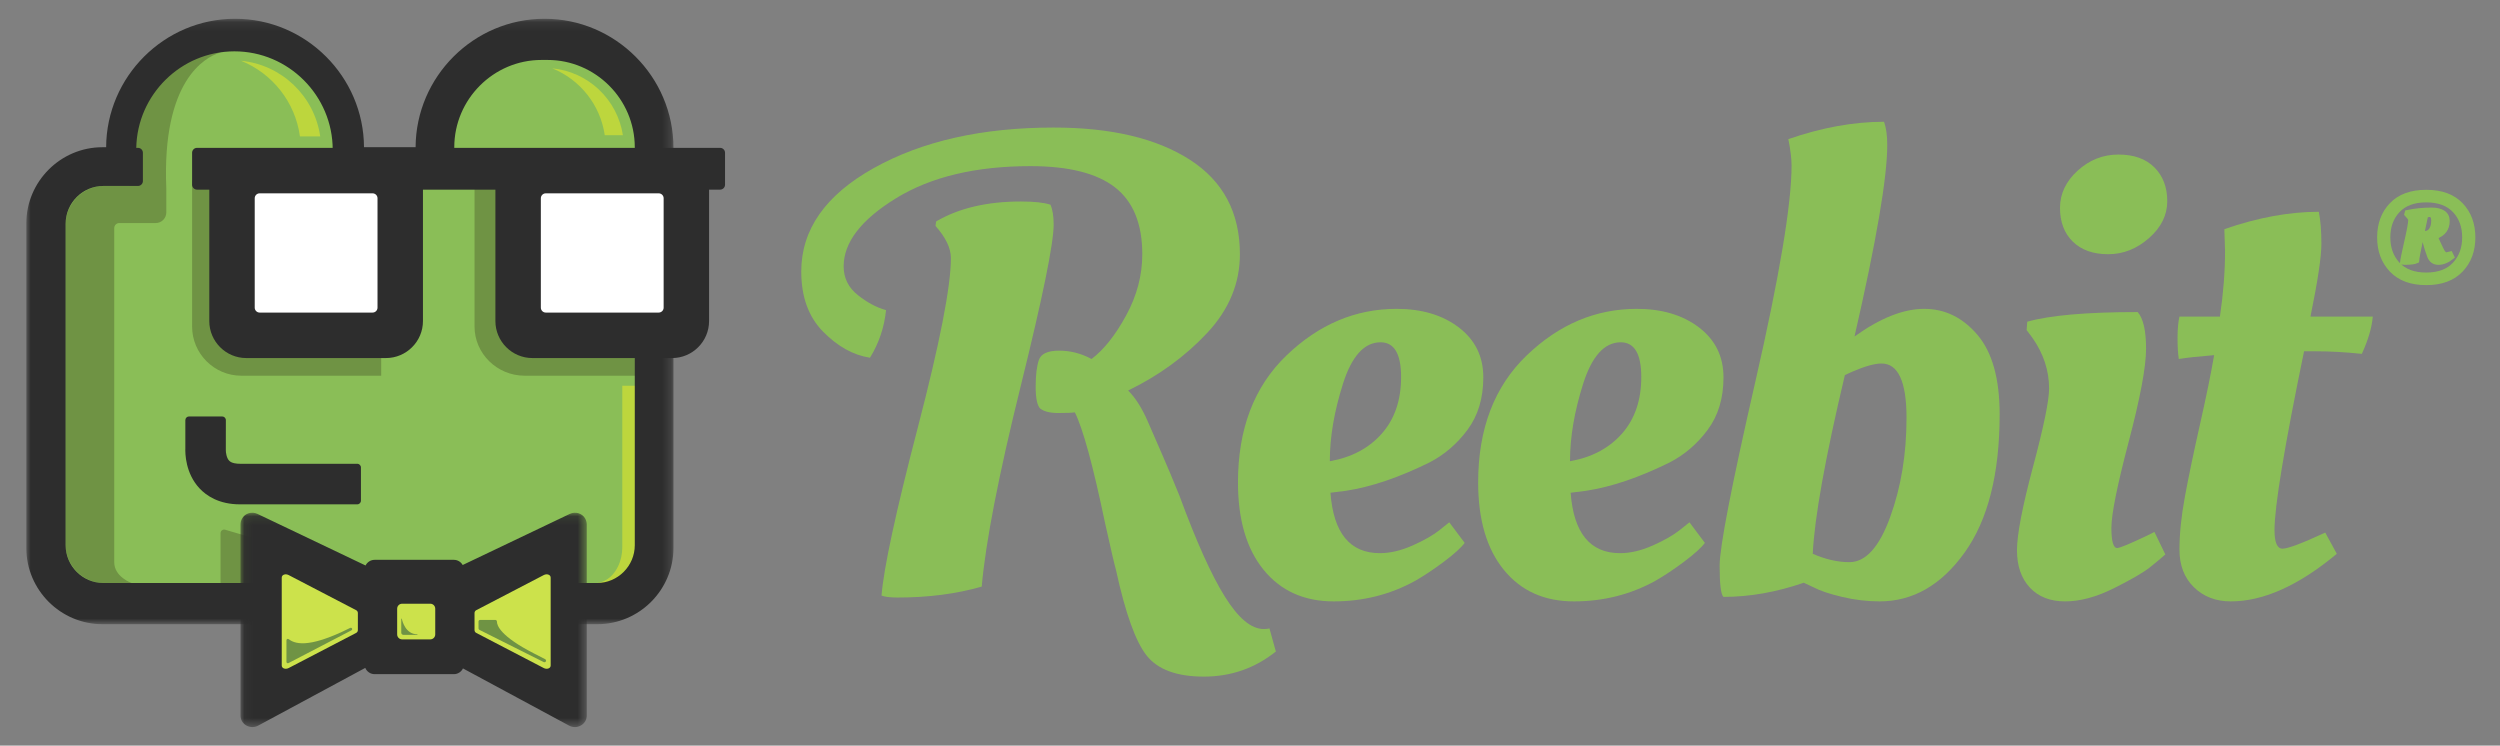 <?xml version="1.0" encoding="UTF-8"?>
<svg width="285px" height="85px" viewBox="0 0 285 85" version="1.1" xmlns="http://www.w3.org/2000/svg" xmlns:xlink="http://www.w3.org/1999/xlink">
    <rect x="0" y="0" width="285" height="85" fill="#808080" stroke="none"/>
    <!-- Generator: Sketch 52.5 (67469) - http://www.bohemiancoding.com/sketch -->
    <title>Logo Reebit Registered@2x</title>
    <desc>Created with Sketch.</desc>
    <defs>
        <polygon id="path-1" points="5.5995986e-05 0.114 73.775 0.114 73.775 69.132 5.5995986e-05 69.132"></polygon>
        <polygon id="path-3" points="0.057 0.089 39.534 0.089 39.534 24.524 0.057 24.524"></polygon>
    </defs>
    <g id="Logo-Reebit-Registered" stroke="none" stroke-width="1" fill="none" fill-rule="evenodd">
        <g id="Group-59" transform="translate(3, 2)">
            <path d="M60.183,3.84 L59.47,3.84 C53.816,3.84 48.442,8.472 48.442,14.133 L48.442,18.692 C48.442,18.852 48.312,18.982 48.152,18.982 L35.712,18.982 C35.552,18.982 35.423,18.852 35.423,18.692 L35.423,14.418 C35.423,8.042 29.649,2.826 23.281,2.826 C16.912,2.826 11.702,8.042 11.702,14.418 L11.702,18.402 C11.702,18.562 11.572,18.692 11.412,18.692 L7.833,18.692 C5.384,18.692 3.38,20.698 3.38,23.15 L3.38,61.033 C3.38,63.485 5.384,65.491 7.833,65.491 L66.011,65.491 C68.461,65.491 70.465,63.485 70.465,61.033 L70.465,25.134 L70.465,23.15 L70.465,14.133 C70.465,8.472 65.838,3.84 60.183,3.84" id="Fill-1" fill="#8ABE57"></path>
            <path d="M22.38,3.368 C22.32,3.065 22.032,2.864 21.727,2.912 L15.933,3.825 C15.753,3.853 15.597,3.966 15.512,4.128 L12.48,9.962 C12.441,10.037 12.419,10.12 12.415,10.205 L12.083,18.646 C12.071,18.955 11.818,19.199 11.509,19.199 L10.023,19.199 L10.021,19.199 L8.877,19.199 C6.458,19.199 4.48,21.18 4.48,23.601 L4.48,60.066 C4.48,62.486 6.458,64.467 8.877,64.467 L10.023,64.467 L12.017,64.467 C12.017,64.467 10.023,63.785 10.023,62.087 L10.023,24.002 C10.023,23.684 10.281,23.427 10.598,23.427 L11.911,23.427 L14.753,23.427 C15.419,23.427 15.959,22.886 15.959,22.219 L15.959,19.488 C15.438,7.158 20.395,4.547 21.998,4.026 C22.274,3.937 22.437,3.653 22.38,3.368" id="Fill-3" fill="#6F9344"></path>
            <path d="M40.457,19.254 L40.457,40.83 L24.499,40.83 C21.419,40.83 18.899,38.307 18.899,35.223 L18.899,18.569 L39.773,18.569 C40.151,18.569 40.457,18.876 40.457,19.254" id="Fill-5" fill="#6F9344"></path>
            <path d="M69.715,18.569 L69.715,40.83 L56.804,40.83 C53.665,40.83 51.096,38.307 51.096,35.223 L51.096,18.569 L69.715,18.569 Z" id="Fill-7" fill="#6F9344"></path>
            <path d="M26.841,66.539 L22.666,67.768 C22.404,67.845 22.142,67.649 22.142,67.375 L22.142,58.781 C22.142,58.508 22.404,58.311 22.666,58.388 L26.841,59.618 C27.015,59.669 27.135,59.829 27.135,60.01 L27.135,66.146 C27.135,66.328 27.015,66.488 26.841,66.539" id="Fill-9" fill="#6F9344"></path>
            <path d="M33.505,13.552 C32.847,8.968 29.123,5.375 24.478,4.927 C28.036,6.362 30.661,9.624 31.193,13.552 L33.505,13.552 Z" id="Fill-11" fill="#BDD63D"></path>
            <path d="M65.942,13.412 L68.01,13.412 C67.388,9.356 64.076,6.187 59.954,5.79 C63.108,7.061 65.44,9.94 65.942,13.412" id="Fill-13" fill="#BDD63D"></path>
            <path d="M72.002,41.972 L67.942,41.972 L67.942,60.386 C67.942,61.151 67.782,61.912 67.443,62.598 C67.037,63.421 66.316,64.289 65.057,64.464 C62.541,64.814 67.755,65.164 67.755,65.164 L68.677,64.047 L69.972,61.536 L72.002,41.972 Z" id="Fill-15" fill="#BDD63D"></path>
            <g id="Group-19" transform="translate(0, 0.026)">
                <mask id="mask-2" fill="white">
                    <use xlink:href="#path-1"></use>
                </mask>
                <g id="Clip-18"></g>
                <path d="M69.365,23.485 L69.365,25.404 L69.365,60.125 C69.365,62.497 67.427,64.437 65.057,64.437 L8.787,64.437 C6.418,64.437 4.48,62.497 4.48,60.125 L4.48,23.485 C4.48,21.113 6.418,19.173 8.787,19.173 L12.249,19.173 L12.73,19.173 C13.038,19.173 13.29,18.92 13.29,18.612 L13.29,15.389 C13.29,15.081 13.038,14.828 12.73,14.828 L12.534,14.828 C12.648,8.759 17.639,3.827 23.728,3.827 C29.888,3.827 34.928,8.872 34.928,15.039 L34.928,19.173 C34.928,19.327 35.053,19.453 35.208,19.453 L48.507,19.453 C48.661,19.453 48.787,19.327 48.787,19.173 L48.787,14.764 C48.787,9.288 53.262,4.808 58.731,4.808 L59.421,4.808 C64.89,4.808 69.365,9.288 69.365,14.764 L69.365,23.485 Z M59.076,0.114 L59.076,0.114 C51.015,0.114 44.416,6.697 44.378,14.758 L38.496,14.758 C38.458,6.697 31.859,0.114 23.798,0.114 L23.798,0.114 C15.737,0.114 9.138,6.697 9.1,14.758 L8.673,14.758 C3.903,14.758 5.5995986e-05,18.665 5.5995986e-05,23.441 L5.5995986e-05,60.449 C5.5995986e-05,65.225 3.903,69.132 8.673,69.132 L65.101,69.132 C69.872,69.132 73.775,65.225 73.775,60.449 L73.775,29.823 L73.775,23.441 L73.775,14.828 C73.775,6.735 67.16,0.114 59.076,0.114 Z" id="Fill-17" fill="#2D2D2D" mask="url(#mask-2)"></path>
            </g>
            <path d="M79.094,14.855 L19.459,14.855 C19.151,14.855 18.899,15.107 18.899,15.415 L18.899,19.059 C18.899,19.367 19.151,19.619 19.459,19.619 L20.859,19.619 L20.859,34.603 C20.859,36.922 22.753,38.818 25.069,38.818 L41.006,38.818 C43.322,38.818 45.217,36.922 45.217,34.603 L45.217,19.619 L53.476,19.619 L53.476,34.603 C53.476,36.922 55.371,38.818 57.687,38.818 L73.624,38.818 C75.94,38.818 77.834,36.922 77.834,34.603 L77.834,19.619 L79.094,19.619 C79.402,19.619 79.654,19.367 79.654,19.059 L79.654,15.415 C79.654,15.107 79.402,14.855 79.094,14.855" id="Fill-20" fill="#2D2D2D"></path>
            <path d="M39.477,33.633 L26.598,33.633 C26.29,33.633 26.038,33.381 26.038,33.073 L26.038,20.6 C26.038,20.292 26.29,20.04 26.598,20.04 L39.477,20.04 C39.785,20.04 40.037,20.292 40.037,20.6 L40.037,33.073 C40.037,33.381 39.785,33.633 39.477,33.633" id="Fill-22" fill="#FFFFFF"></path>
            <path d="M72.095,33.633 L59.216,33.633 C58.908,33.633 58.656,33.381 58.656,33.073 L58.656,20.6 C58.656,20.292 58.908,20.04 59.216,20.04 L72.095,20.04 C72.403,20.04 72.655,20.292 72.655,20.6 L72.655,33.073 C72.655,33.381 72.403,33.633 72.095,33.633" id="Fill-24" fill="#FFFFFF"></path>
            <path d="M38.147,55.074 C38.147,55.307 37.959,55.495 37.727,55.495 L24.358,55.495 C21.948,55.495 20.515,54.5 19.738,53.666 C18.133,51.943 18.107,49.677 18.129,49.108 L18.129,45.895 C18.129,45.663 18.317,45.475 18.549,45.475 L22.328,45.475 C22.56,45.475 22.748,45.663 22.748,45.896 L22.744,49.311 C22.74,49.588 22.825,50.21 23.125,50.522 C23.403,50.81 23.949,50.87 24.358,50.87 L37.727,50.87 C37.959,50.87 38.147,51.059 38.147,51.291 L38.147,55.074 Z" id="Fill-26" fill="#2D2D2D"></path>
            <g id="Group-30" transform="translate(24.358, 56.362)">
                <mask id="mask-4" fill="white">
                    <use xlink:href="#path-3"></use>
                </mask>
                <g id="Clip-29"></g>
                <path d="M39.371,0.784 C39.04,0.147 38.239,-0.084 37.591,0.226 L25.387,6.05 C25.19,5.698 24.814,5.459 24.384,5.459 L15.347,5.459 C14.896,5.459 14.505,5.723 14.316,6.103 L2.001,0.226 C1.353,-0.084 0.552,0.147 0.221,0.784 C0.116,0.985 0.057,1.213 0.057,1.454 L0.057,23.199 C0.057,23.239 0.059,23.279 0.062,23.318 C0.141,24.28 1.222,24.816 2.072,24.359 L14.283,17.777 C14.456,18.196 14.868,18.492 15.347,18.492 L24.384,18.492 C24.839,18.492 25.234,18.224 25.42,17.837 L37.52,24.359 C38.369,24.816 39.451,24.28 39.529,23.318 C39.533,23.279 39.534,23.239 39.534,23.199 L39.534,1.454 C39.534,1.213 39.475,0.985 39.371,0.784" id="Fill-28" fill="#2D2D2D" mask="url(#mask-4)"></path>
            </g>
            <path d="M46.057,70.889 L42.837,70.889 C42.529,70.889 42.277,70.636 42.277,70.328 L42.277,67.385 C42.277,67.077 42.529,66.825 42.837,66.825 L46.057,66.825 C46.365,66.825 46.617,67.077 46.617,67.385 L46.617,70.328 C46.617,70.636 46.365,70.889 46.057,70.889" id="Fill-31" fill="#CCE24B"></path>
            <path d="M37.608,70.148 L29.907,74.156 C29.541,74.346 29.118,74.197 29.118,73.869 L29.118,63.844 C29.118,63.517 29.541,63.367 29.907,63.558 L37.608,67.565 C37.723,67.625 37.797,67.749 37.797,67.882 L37.797,69.832 C37.797,69.965 37.723,70.088 37.608,70.148" id="Fill-33" fill="#CCE24B"></path>
            <path d="M51.286,70.148 L58.986,74.156 C59.353,74.346 59.776,74.197 59.776,73.869 L59.776,63.844 C59.776,63.517 59.353,63.367 58.986,63.558 L51.286,67.565 C51.17,67.625 51.096,67.749 51.096,67.882 L51.096,69.832 C51.096,69.965 51.17,70.088 51.286,70.148" id="Fill-35" fill="#CCE24B"></path>
            <path d="M29.655,70.987 L29.655,73.455 C29.655,73.572 29.779,73.648 29.883,73.594 L37.065,69.858 C37.117,69.831 37.15,69.777 37.15,69.719 C37.15,69.602 37.026,69.527 36.922,69.58 C31.909,72.104 30.491,71.291 29.902,70.86 C29.799,70.785 29.655,70.859 29.655,70.987" id="Fill-37" fill="#6F9344"></path>
            <path d="M53.459,68.669 L51.736,68.669 C51.634,68.669 51.551,68.752 51.551,68.854 L51.551,69.64 C51.551,69.71 51.591,69.774 51.654,69.805 L58.983,73.478 C59.106,73.539 59.251,73.45 59.251,73.312 C59.251,73.243 59.212,73.179 59.15,73.147 L57.839,72.475 C54.044,70.528 53.644,69.3 53.65,68.856 C53.652,68.752 53.563,68.669 53.459,68.669" id="Fill-39" fill="#6F9344"></path>
            <path d="M42.814,68.56 C42.81,68.54 42.808,68.529 42.808,68.529 L42.81,68.54 L42.807,68.529 L42.744,68.529 L42.744,70.131 C42.744,70.265 42.852,70.374 42.986,70.374 L44.587,70.374 L44.587,70.31 C43.227,70.31 42.863,68.798 42.814,68.56" id="Fill-41" fill="#6F9344"></path>
            <path d="M105.403,27.419 C105.403,26.296 104.817,25.074 103.646,23.755 L103.719,23.242 C106.305,21.728 109.526,20.97 113.383,20.97 C114.895,20.97 116.019,21.092 116.751,21.336 C116.995,21.874 117.117,22.631 117.117,23.608 C117.117,25.759 115.86,31.915 113.346,42.078 C110.832,52.241 109.356,59.84 108.917,64.872 C106.036,65.702 102.84,66.118 99.326,66.118 C98.495,66.118 97.885,66.045 97.495,65.898 C97.739,62.772 99.118,56.383 101.632,46.732 C104.145,37.083 105.403,30.644 105.403,27.419 M119.533,45.01 C119.191,45.059 118.556,45.083 117.63,45.083 C116.702,45.083 116.019,44.912 115.579,44.57 C115.237,44.229 115.067,43.397 115.067,42.078 C115.067,40.759 115.188,39.745 115.433,39.036 C115.677,38.329 116.445,37.974 117.739,37.974 C119.032,37.974 120.265,38.292 121.437,38.926 C122.852,37.852 124.17,36.19 125.39,33.942 C126.61,31.696 127.221,29.374 127.221,26.98 C127.221,23.511 126.183,20.97 124.109,19.357 C122.034,17.745 118.825,16.939 114.481,16.939 C108.233,16.939 103.12,18.16 99.143,20.603 C95.164,23.047 93.176,25.636 93.176,28.372 C93.176,29.691 93.712,30.78 94.786,31.634 C95.86,32.489 96.934,33.063 98.008,33.356 C97.812,35.311 97.202,37.119 96.178,38.78 C94.274,38.487 92.492,37.497 90.833,35.811 C89.174,34.126 88.344,31.842 88.344,28.958 C88.344,24.17 91.102,20.237 96.617,17.158 C102.132,14.08 108.965,12.541 117.117,12.541 C123.657,12.541 128.831,13.763 132.639,16.206 C136.446,18.65 138.349,22.241 138.349,26.98 C138.349,30.303 137.105,33.295 134.615,35.958 C132.126,38.622 129.124,40.808 125.61,42.518 C126.439,43.349 127.184,44.522 127.843,46.036 C128.502,47.551 129.038,48.784 129.454,49.737 C129.868,50.69 130.197,51.459 130.442,52.046 C130.686,52.632 131.028,53.463 131.467,54.538 C133.371,59.717 135.091,63.541 136.629,66.008 C138.166,68.475 139.642,69.709 141.058,69.709 C141.351,69.709 141.57,69.684 141.717,69.636 L142.449,72.274 C140.057,74.18 137.324,75.133 134.249,75.133 C131.174,75.133 129.002,74.338 127.733,72.751 C126.463,71.162 125.292,67.901 124.219,62.966 C124.072,62.478 123.657,60.694 122.974,57.616 C121.607,51.069 120.46,46.867 119.533,45.01" id="Fill-43" fill="#8ABE57"></path>
            <path d="M154.529,47.428 C155.993,45.768 156.725,43.617 156.725,40.979 C156.725,38.34 155.944,37.021 154.382,37.021 C152.527,37.021 151.099,38.597 150.099,41.748 C149.098,44.9 148.598,47.844 148.598,50.58 C151.088,50.14 153.064,49.09 154.529,47.428 M138.129,52.998 C138.129,46.891 139.97,42.066 143.656,38.523 C147.341,34.981 151.527,33.209 156.213,33.209 C159.092,33.209 161.459,33.918 163.315,35.335 C165.169,36.753 166.097,38.646 166.097,41.015 C166.097,43.386 165.498,45.376 164.303,46.988 C163.106,48.601 161.655,49.847 159.947,50.726 C156.48,52.437 153.308,53.511 150.429,53.951 L148.672,54.171 C149.013,58.764 150.892,61.061 154.309,61.061 C155.481,61.061 156.725,60.767 158.043,60.181 C159.361,59.595 160.386,59.008 161.118,58.422 L162.216,57.543 L163.973,59.888 C163.582,60.426 162.802,61.134 161.631,62.013 C160.459,62.893 159.361,63.626 158.336,64.212 C155.505,65.775 152.406,66.558 149.038,66.558 C145.67,66.558 143.009,65.361 141.057,62.966 C139.104,60.573 138.129,57.249 138.129,52.998" id="Fill-45" fill="#8ABE57"></path>
            <path d="M181.91,47.428 C183.374,45.768 184.106,43.617 184.106,40.979 C184.106,38.34 183.325,37.021 181.764,37.021 C179.908,37.021 178.48,38.597 177.48,41.748 C176.48,44.9 175.98,47.844 175.98,50.58 C178.469,50.14 180.446,49.09 181.91,47.428 M165.51,52.998 C165.51,46.891 167.352,42.066 171.038,38.523 C174.722,34.981 178.908,33.209 183.594,33.209 C186.473,33.209 188.84,33.918 190.696,35.335 C192.55,36.753 193.478,38.646 193.478,41.015 C193.478,43.386 192.88,45.376 191.684,46.988 C190.488,48.601 189.036,49.847 187.328,50.726 C183.862,52.437 180.689,53.511 177.81,53.951 L176.053,54.171 C176.394,58.764 178.273,61.061 181.69,61.061 C182.862,61.061 184.106,60.767 185.424,60.181 C186.742,59.595 187.767,59.008 188.499,58.422 L189.598,57.543 L191.355,59.888 C190.963,60.426 190.183,61.134 189.012,62.013 C187.84,62.893 186.742,63.626 185.717,64.212 C182.886,65.775 179.787,66.558 176.419,66.558 C173.051,66.558 170.39,65.361 168.439,62.966 C166.486,60.573 165.51,57.249 165.51,52.998" id="Fill-47" fill="#8ABE57"></path>
            <path d="M211.488,39.439 C210.56,39.439 209.169,39.879 207.315,40.759 C205.069,50.239 203.848,57.029 203.654,61.134 C205.118,61.77 206.509,62.087 207.827,62.087 C209.682,62.087 211.232,60.377 212.476,56.956 C213.721,53.537 214.343,49.762 214.343,45.632 C214.343,41.504 213.392,39.439 211.488,39.439 M212.147,14.52 C212.147,18.234 210.902,25.514 208.413,36.361 C211.341,34.261 213.989,33.209 216.357,33.209 C218.724,33.209 220.75,34.199 222.434,36.178 C224.117,38.157 224.959,41.174 224.959,45.229 C224.959,52.022 223.629,57.275 220.969,60.987 C218.308,64.701 215.076,66.558 211.268,66.558 C209.852,66.558 208.424,66.386 206.985,66.045 C205.545,65.702 204.459,65.337 203.727,64.945 L202.629,64.432 C199.505,65.507 196.454,66.045 193.477,66.045 C193.184,65.799 193.038,64.615 193.038,62.49 C193.038,60.364 194.404,53.328 197.138,41.381 C199.871,29.435 201.238,21.263 201.238,16.865 C201.238,16.084 201.115,15.082 200.872,13.86 C204.679,12.541 208.315,11.881 211.781,11.881 C212.024,12.566 212.147,13.446 212.147,14.52" id="Fill-49" fill="#8ABE57"></path>
            <path d="M233.306,25.551 C232.329,24.598 231.841,23.315 231.841,21.703 C231.841,20.09 232.512,18.674 233.855,17.452 C235.197,16.231 236.747,15.619 238.504,15.619 C240.261,15.619 241.627,16.108 242.604,17.085 C243.58,18.063 244.068,19.346 244.068,20.933 C244.068,22.521 243.373,23.927 241.982,25.147 C240.59,26.369 239.04,26.98 237.332,26.98 C235.623,26.98 234.282,26.503 233.306,25.551 M241.652,37.754 C241.652,39.806 240.993,43.336 239.675,48.344 C238.357,53.353 237.699,56.626 237.699,58.166 C237.699,59.705 237.918,60.474 238.357,60.474 C238.65,60.474 239.772,60.01 241.725,59.082 L242.604,58.642 L243.849,61.207 C243.409,61.599 242.824,62.087 242.091,62.673 C241.359,63.259 239.992,64.054 237.991,65.055 C235.989,66.056 234.135,66.558 232.427,66.558 C230.718,66.558 229.376,66.032 228.4,64.982 C227.423,63.932 226.936,62.515 226.936,60.731 C226.936,58.948 227.546,55.772 228.766,51.203 C229.986,46.635 230.597,43.666 230.597,42.298 C230.597,40.246 229.962,38.316 228.693,36.508 L228.034,35.628 L228.107,34.675 C230.694,33.942 234.891,33.576 240.7,33.576 C241.334,34.309 241.652,35.701 241.652,37.754" id="Fill-51" fill="#8ABE57"></path>
            <path d="M267.496,34.089 C267.398,35.311 266.983,36.728 266.251,38.34 C264.396,38.145 262.639,38.047 260.98,38.047 L259.662,38.047 C257.416,48.943 256.294,55.735 256.294,58.422 C256.294,59.84 256.598,60.548 257.209,60.548 C257.819,60.548 259.442,59.937 262.078,58.715 L263.396,61.134 C259.051,64.75 255.024,66.558 251.315,66.558 C249.606,66.558 248.204,66.019 247.106,64.945 C246.007,63.871 245.458,62.442 245.458,60.658 C245.458,58.874 245.665,56.859 246.08,54.611 C246.495,52.364 247.069,49.615 247.801,46.366 C248.533,43.117 249.07,40.491 249.412,38.487 C247.606,38.633 246.264,38.78 245.385,38.926 C245.287,38.34 245.239,37.546 245.239,36.544 C245.239,35.543 245.312,34.725 245.458,34.089 L250.071,34.089 C250.461,31.45 250.656,28.959 250.656,26.613 L250.583,24.341 L250.583,24.121 C254.391,22.802 257.978,22.142 261.346,22.142 C261.54,23.12 261.639,24.341 261.639,25.807 C261.639,27.273 261.223,30.034 260.394,34.089 L267.496,34.089 Z" id="Fill-53" fill="#8ABE57"></path>
            <path d="M273.391,24.583 C273.726,24.583 273.979,24.452 274.151,24.188 C274.323,23.925 274.409,23.576 274.409,23.14 C274.409,22.705 274.256,22.487 273.95,22.487 L273.563,22.544 C273.429,23.214 273.286,23.894 273.133,24.583 L273.391,24.583 Z M271.068,27.942 C270.963,27.942 270.891,27.937 270.853,27.928 C270.891,27.583 271.056,26.774 271.347,25.502 C271.639,24.229 271.785,23.425 271.785,23.09 C271.785,22.966 271.67,22.784 271.441,22.544 L271.34,22.43 L271.398,22.2 C272.306,22.009 273.243,21.913 274.208,21.913 C274.763,21.913 275.202,22.018 275.528,22.229 C275.852,22.439 276.015,22.76 276.015,23.19 C276.015,24.08 275.566,24.683 274.667,24.999 C274.696,25.105 274.906,25.564 275.298,26.377 C275.499,26.808 275.69,27.023 275.872,27.023 L276.359,26.908 L276.546,27.296 C276.01,27.727 275.492,27.942 274.99,27.942 C274.488,27.942 274.141,27.7 273.95,27.217 C273.759,26.734 273.558,26.085 273.348,25.272 C273.271,25.281 273.152,25.286 272.99,25.286 C272.703,26.617 272.55,27.44 272.531,27.755 C272.282,27.88 271.794,27.942 271.068,27.942 Z M273.592,20.822 C272.187,20.822 271.111,21.217 270.365,22.006 C269.62,22.796 269.247,23.813 269.247,25.057 C269.247,26.301 269.62,27.322 270.365,28.121 C271.111,28.92 272.187,29.32 273.592,29.32 C274.997,29.32 276.073,28.92 276.818,28.121 C277.564,27.322 277.937,26.301 277.937,25.057 C277.937,23.813 277.564,22.796 276.818,22.006 C276.073,21.217 274.997,20.822 273.592,20.822 Z M273.592,30.253 C271.88,30.253 270.561,29.767 269.634,28.796 C268.707,27.825 268.243,26.581 268.243,25.064 C268.243,23.547 268.704,22.305 269.627,21.339 C270.549,20.372 271.871,19.889 273.592,19.889 C275.313,19.889 276.634,20.372 277.557,21.339 C278.479,22.305 278.941,23.547 278.941,25.064 C278.941,26.581 278.477,27.825 277.549,28.796 C276.622,29.767 275.303,30.253 273.592,30.253 Z" id="Fill-55" fill="#8ABE57"></path>
            <path d="M273.391,24.583 C273.726,24.583 273.979,24.452 274.151,24.188 C274.323,23.925 274.409,23.576 274.409,23.14 C274.409,22.705 274.256,22.487 273.95,22.487 L273.563,22.544 C273.429,23.214 273.286,23.894 273.133,24.583 L273.391,24.583 Z M271.068,27.942 C270.963,27.942 270.891,27.937 270.853,27.928 C270.891,27.583 271.056,26.774 271.347,25.502 C271.639,24.229 271.785,23.425 271.785,23.09 C271.785,22.966 271.67,22.784 271.441,22.544 L271.34,22.43 L271.398,22.2 C272.306,22.009 273.243,21.913 274.208,21.913 C274.763,21.913 275.202,22.018 275.528,22.229 C275.852,22.439 276.015,22.76 276.015,23.19 C276.015,24.08 275.566,24.683 274.667,24.999 C274.696,25.105 274.906,25.564 275.298,26.377 C275.499,26.808 275.69,27.023 275.872,27.023 L276.359,26.908 L276.546,27.296 C276.01,27.727 275.492,27.942 274.99,27.942 C274.488,27.942 274.141,27.7 273.95,27.217 C273.759,26.734 273.558,26.085 273.348,25.272 C273.271,25.281 273.152,25.286 272.99,25.286 C272.703,26.617 272.55,27.44 272.531,27.755 C272.282,27.88 271.794,27.942 271.068,27.942 Z M273.592,20.822 C272.187,20.822 271.111,21.217 270.365,22.006 C269.62,22.796 269.247,23.813 269.247,25.057 C269.247,26.301 269.62,27.322 270.365,28.121 C271.111,28.92 272.187,29.32 273.592,29.32 C274.997,29.32 276.073,28.92 276.818,28.121 C277.564,27.322 277.937,26.301 277.937,25.057 C277.937,23.813 277.564,22.796 276.818,22.006 C276.073,21.217 274.997,20.822 273.592,20.822 Z M273.592,30.253 C271.88,30.253 270.561,29.767 269.634,28.796 C268.707,27.825 268.243,26.581 268.243,25.064 C268.243,23.547 268.704,22.305 269.627,21.339 C270.549,20.372 271.871,19.889 273.592,19.889 C275.313,19.889 276.634,20.372 277.557,21.339 C278.479,22.305 278.941,23.547 278.941,25.064 C278.941,26.581 278.477,27.825 277.549,28.796 C276.622,29.767 275.303,30.253 273.592,30.253 Z" id="Stroke-57" stroke="#8ABE57" stroke-width="0.5"></path>
        </g>
    </g>
</svg>